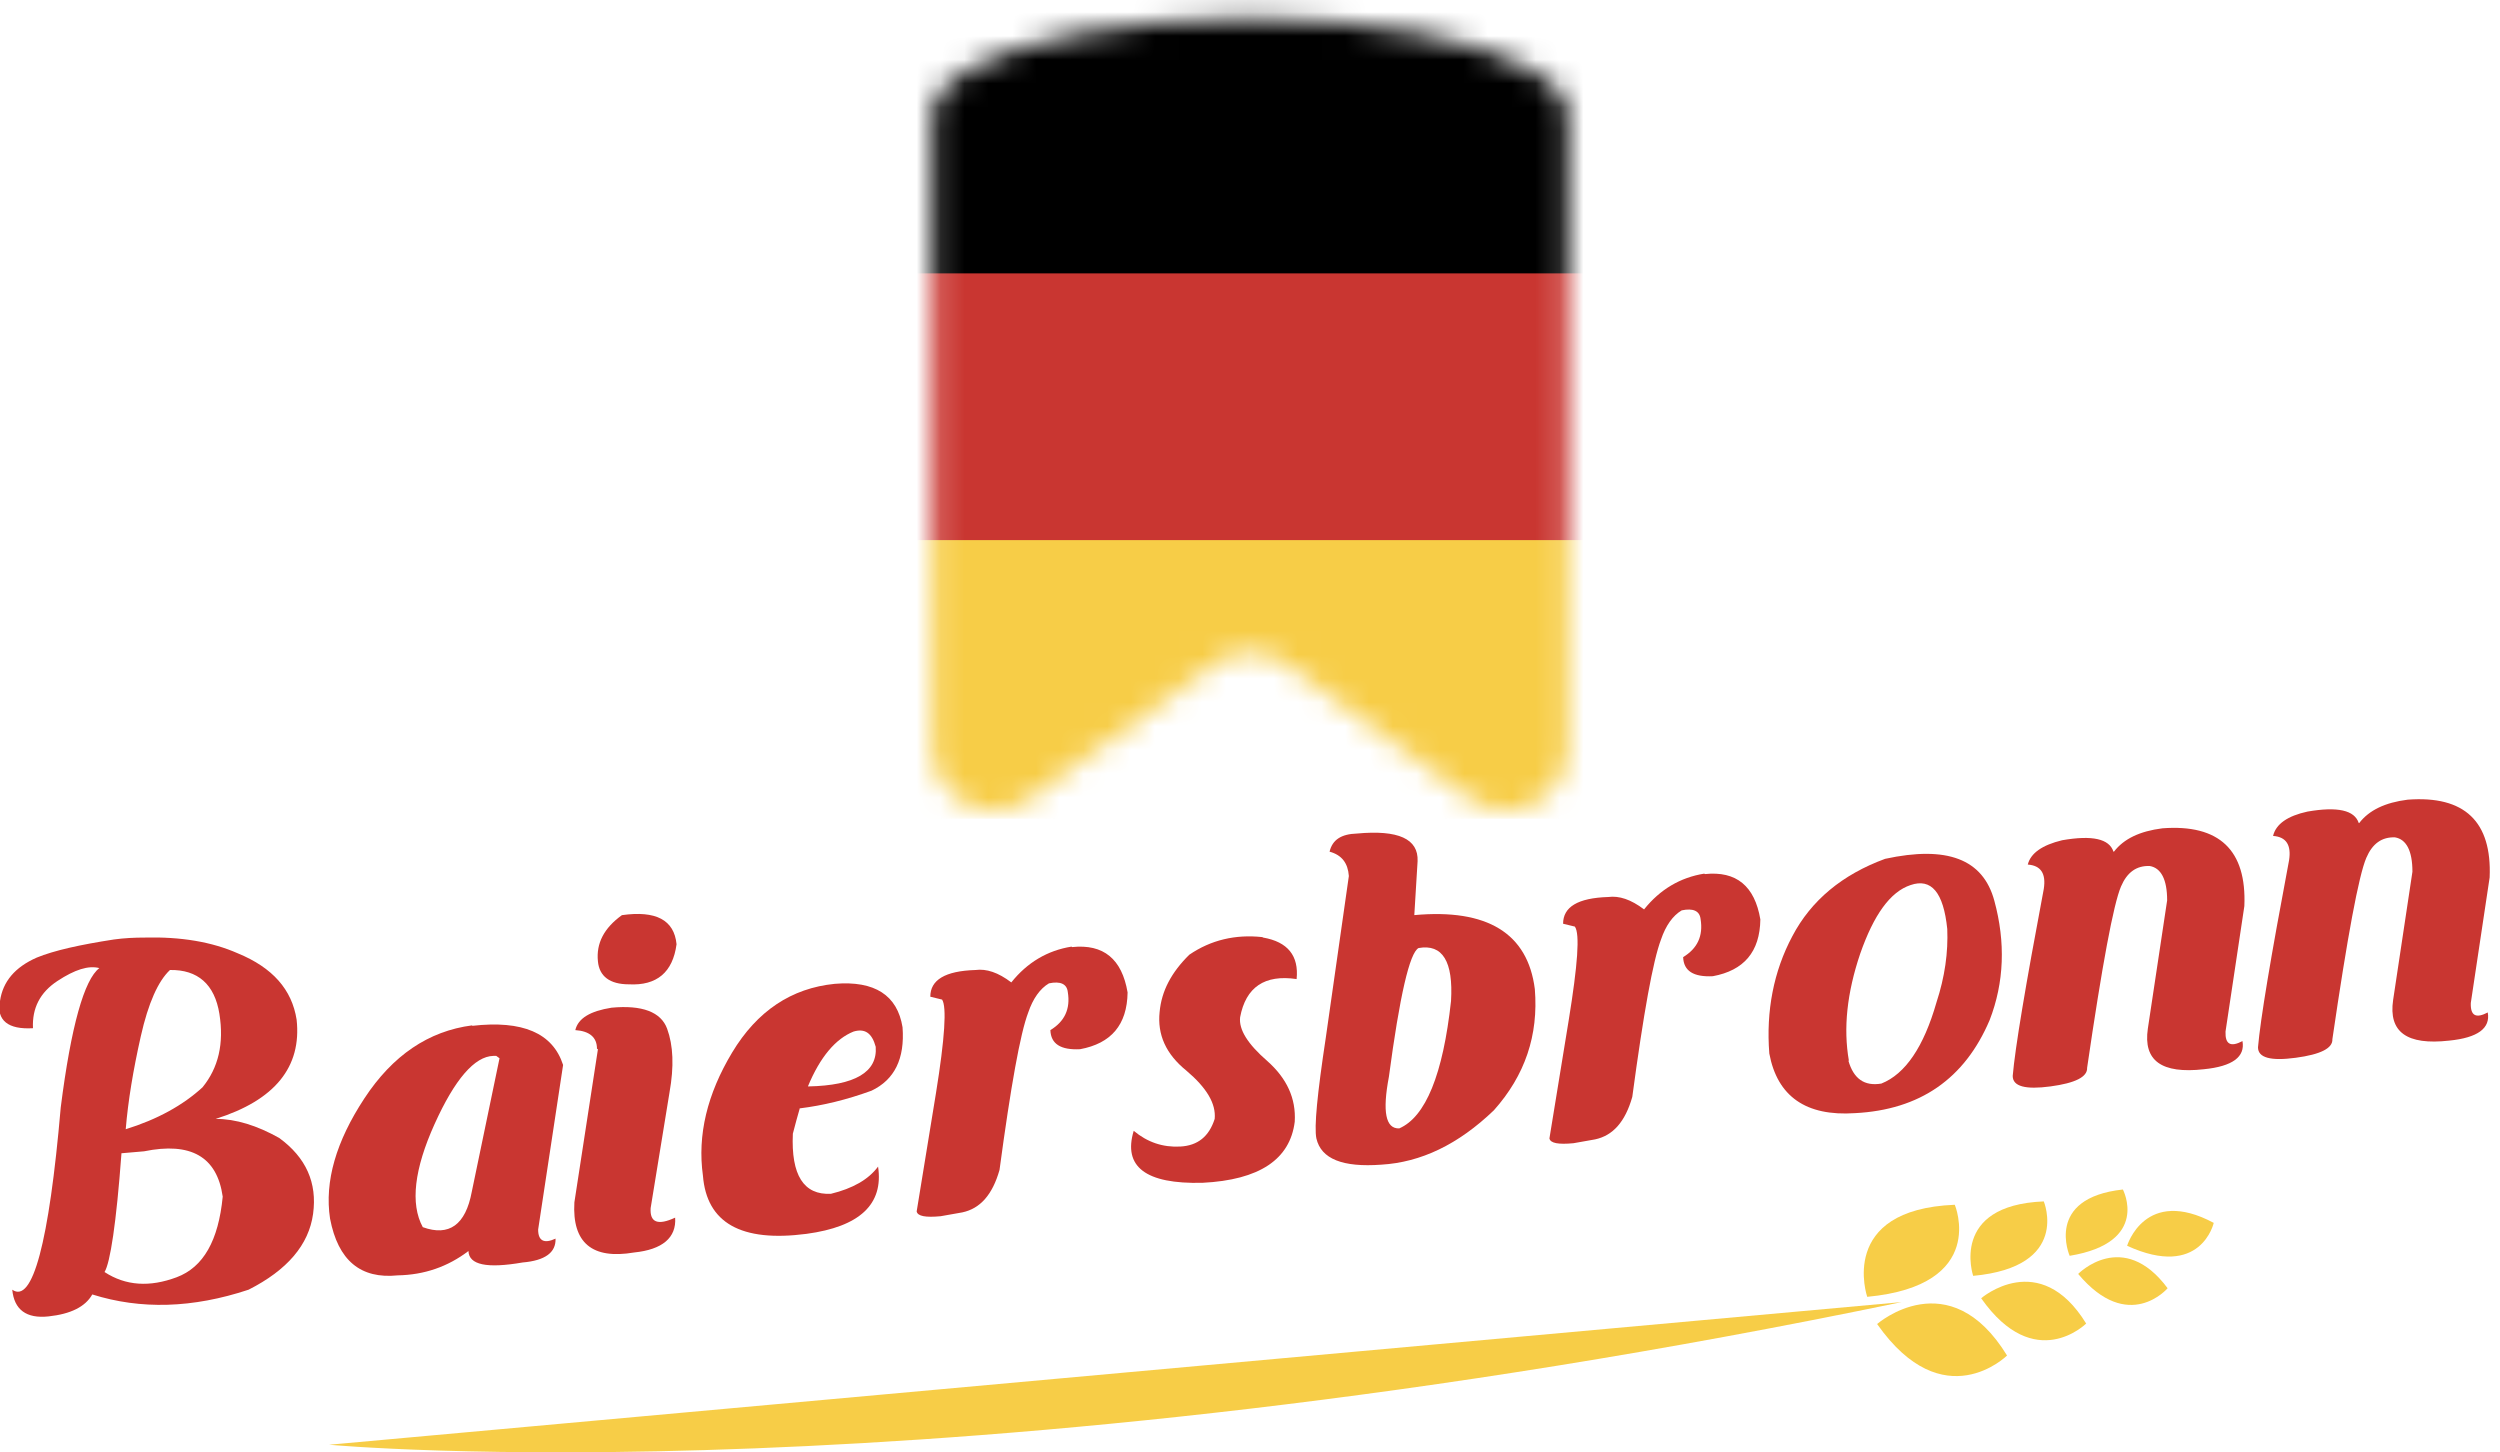 <svg width="105" height="61" viewBox="0 0 105 61" fill="none" xmlns="http://www.w3.org/2000/svg">
<g clip-path="url(#clip0_504_1640)">
<mask id="mask0_504_1640" style="mask-type:luminance" maskUnits="userSpaceOnUse" x="39" y="0" width="27" height="35">
<path d="M40.655 2.946C40.378 3.086 40.121 3.247 39.904 3.467C39.429 3.868 39.152 4.309 39.152 4.77C39.152 4.83 39.152 4.83 39.152 4.95C39.152 5.13 39.152 5.19 39.152 5.311V31.422C39.152 33.546 41.525 34.789 43.246 33.546L50.997 27.895C51.907 27.234 53.113 27.234 54.003 27.895L61.754 33.546C63.455 34.789 65.847 33.546 65.847 31.422V5.311C65.847 5.19 65.847 5.07 65.847 4.93C65.847 4.87 65.847 4.81 65.847 4.77C65.847 4.309 65.57 3.868 65.096 3.467C64.878 3.247 64.621 3.066 64.344 2.946C62.13 1.663 57.661 0.782 52.48 0.782C47.299 0.782 42.85 1.663 40.616 2.946" fill="white"/>
</mask>
<g mask="url(#mask0_504_1640)">
<path d="M73.342 0H33.636V11.703H73.342V0Z" fill="black"/>
<path d="M73.342 11.482H33.636V23.185H73.342V11.482Z" fill="#C93631"/>
<path d="M73.362 22.685H33.655V34.388H73.362V22.685Z" fill="#F7CD47"/>
</g>
<path d="M0 42.043C0.119 41.221 0.633 40.62 1.543 40.219C2.274 39.919 3.362 39.678 4.786 39.458C5.221 39.398 5.656 39.378 6.071 39.378C7.594 39.338 8.899 39.558 9.986 40.039C11.45 40.64 12.26 41.562 12.458 42.825C12.676 44.808 11.549 46.211 9.057 46.993C9.907 46.993 10.797 47.273 11.726 47.794C12.854 48.616 13.328 49.678 13.15 50.98C12.972 52.283 12.063 53.345 10.441 54.167C8.088 54.948 5.913 55.008 3.876 54.367C3.58 54.888 2.967 55.189 2.037 55.289C1.108 55.389 0.594 55.008 0.515 54.167C1.365 54.768 2.057 52.223 2.551 46.512C2.986 43.085 3.54 41.141 4.173 40.66C3.718 40.54 3.145 40.72 2.413 41.201C1.681 41.682 1.345 42.343 1.385 43.185C0.337 43.245 -0.138 42.864 -0.019 42.043M5.102 48.435C4.885 51.381 4.628 53.045 4.39 53.425C5.28 54.007 6.289 54.067 7.416 53.646C8.543 53.225 9.176 52.103 9.354 50.259C9.116 48.576 8.009 47.955 6.051 48.355L5.122 48.435H5.102ZM5.26 47.434C6.625 47.013 7.693 46.411 8.503 45.67C9.176 44.848 9.413 43.826 9.215 42.584C9.017 41.342 8.306 40.72 7.139 40.74C6.645 41.201 6.229 42.123 5.913 43.526C5.597 44.929 5.379 46.231 5.28 47.434" fill="#C93631"/>
<path d="M19.833 43.085C21.949 42.844 23.215 43.385 23.65 44.728L22.602 51.642C22.602 52.123 22.859 52.243 23.333 52.022C23.353 52.603 22.898 52.944 21.949 53.024C20.446 53.285 19.695 53.124 19.675 52.543C18.805 53.205 17.816 53.545 16.709 53.565C15.147 53.726 14.198 52.944 13.862 51.181C13.624 49.618 14.119 47.934 15.305 46.131C16.491 44.327 17.994 43.305 19.833 43.065M18.251 47.213C17.401 49.096 17.223 50.559 17.757 51.541C18.864 51.942 19.556 51.441 19.814 50.058L20.98 44.447L20.842 44.347H20.723C19.932 44.367 19.102 45.329 18.251 47.213Z" fill="#C93631"/>
<path d="M25.073 44.047C25.073 43.566 24.757 43.305 24.163 43.265C24.282 42.764 24.796 42.464 25.686 42.323C26.971 42.203 27.762 42.504 28.019 43.205C28.276 43.907 28.316 44.788 28.118 45.89L27.327 50.74C27.288 51.341 27.624 51.481 28.356 51.141C28.415 51.982 27.822 52.483 26.635 52.604C24.875 52.904 24.025 52.203 24.124 50.499L25.113 44.067L25.073 44.047ZM26.121 38.436C27.545 38.235 28.316 38.636 28.415 39.658C28.257 40.84 27.584 41.402 26.418 41.342C25.607 41.342 25.172 41.001 25.113 40.38C25.034 39.618 25.37 38.977 26.121 38.436Z" fill="#C93631"/>
<path d="M33.596 46.531C33.497 46.872 33.398 47.233 33.3 47.614C33.221 49.357 33.755 50.199 34.901 50.139C35.811 49.918 36.483 49.537 36.879 48.996C37.116 50.579 36.108 51.521 33.873 51.822C31.125 52.182 29.681 51.361 29.523 49.377C29.286 47.674 29.701 45.95 30.749 44.207C31.797 42.463 33.24 41.502 35.06 41.321C36.74 41.181 37.69 41.802 37.907 43.145C38.006 44.467 37.571 45.349 36.602 45.81C35.554 46.191 34.565 46.431 33.596 46.551M33.952 45.63C35.91 45.59 36.859 45.029 36.78 43.966C36.622 43.385 36.325 43.185 35.85 43.325C35.099 43.626 34.447 44.387 33.932 45.63" fill="#C93631"/>
<path d="M45.025 39.778C46.35 39.638 47.121 40.279 47.359 41.682C47.339 43.045 46.667 43.826 45.362 44.067C44.551 44.107 44.136 43.846 44.116 43.265C44.709 42.904 44.966 42.383 44.847 41.662C44.808 41.321 44.531 41.201 44.056 41.301C43.681 41.522 43.384 41.943 43.186 42.524C42.85 43.406 42.455 45.61 41.98 49.137C41.684 50.179 41.169 50.76 40.418 50.92L39.508 51.081C38.876 51.141 38.539 51.081 38.5 50.88C38.658 49.898 38.935 48.235 39.311 45.91C39.686 43.586 39.766 42.283 39.568 41.983L39.073 41.862C39.073 41.161 39.686 40.78 40.972 40.74C41.427 40.68 41.921 40.84 42.475 41.261C43.147 40.42 43.997 39.919 45.006 39.758" fill="#C93631"/>
<path d="M53.054 39.378C54.082 39.558 54.557 40.139 54.458 41.121C53.113 40.921 52.322 41.462 52.085 42.724C52.026 43.245 52.401 43.846 53.232 44.568C54.043 45.289 54.438 46.131 54.379 47.113C54.181 48.696 52.896 49.558 50.503 49.678C48.111 49.738 47.161 48.997 47.616 47.494C48.19 47.975 48.842 48.195 49.574 48.155C50.306 48.115 50.78 47.734 51.017 46.993C51.077 46.351 50.681 45.69 49.831 44.969C48.961 44.267 48.605 43.446 48.704 42.504C48.783 41.622 49.198 40.84 49.95 40.099C50.859 39.478 51.887 39.237 53.014 39.358" fill="#C93631"/>
<path d="M56.989 35.009C58.729 34.848 59.579 35.229 59.539 36.171L59.401 38.435C62.466 38.155 64.166 39.197 64.463 41.542C64.621 43.485 64.048 45.169 62.743 46.632C61.24 48.074 59.678 48.816 58.017 48.916C56.395 49.036 55.486 48.676 55.288 47.814C55.189 47.333 55.328 45.93 55.683 43.586L56.652 36.792C56.613 36.251 56.356 35.91 55.842 35.77C55.96 35.269 56.336 35.029 56.989 35.009ZM58.768 47.393C59.876 46.912 60.607 45.129 60.943 42.042C61.042 40.379 60.587 39.638 59.579 39.818C59.203 40.019 58.788 41.822 58.333 45.229C58.056 46.692 58.195 47.413 58.768 47.393Z" fill="#C93631"/>
<path d="M71.602 36.712C72.927 36.572 73.698 37.213 73.935 38.616C73.915 39.979 73.243 40.76 71.938 41.001C71.127 41.041 70.712 40.78 70.692 40.199C71.285 39.839 71.542 39.318 71.424 38.596C71.384 38.255 71.107 38.135 70.633 38.235C70.257 38.456 69.96 38.877 69.763 39.458C69.427 40.34 69.031 42.544 68.556 46.071C68.26 47.113 67.746 47.694 66.994 47.854L66.085 48.015C65.452 48.075 65.116 48.015 65.076 47.814C65.234 46.832 65.511 45.169 65.887 42.844C66.263 40.52 66.362 39.217 66.144 38.917L65.65 38.797C65.65 38.095 66.263 37.714 67.548 37.674C68.003 37.614 68.497 37.775 69.051 38.195C69.723 37.354 70.573 36.853 71.582 36.692" fill="#C93631"/>
<path d="M77.91 46.752C75.853 46.892 74.647 46.051 74.311 44.247C74.172 42.464 74.489 40.8 75.28 39.317C76.071 37.814 77.376 36.732 79.175 36.071C81.766 35.51 83.288 36.071 83.763 37.834C84.237 39.578 84.178 41.261 83.565 42.844C82.517 45.309 80.638 46.612 77.91 46.752ZM77.633 44.548C77.85 45.309 78.305 45.63 79.017 45.51C80.025 45.109 80.797 43.967 81.331 42.103C81.686 41.021 81.825 39.999 81.785 39.017C81.627 37.474 81.113 36.873 80.243 37.173C79.393 37.454 78.701 38.416 78.127 40.059C77.573 41.702 77.415 43.185 77.653 44.548" fill="#C93631"/>
<path d="M88.786 35.77C89.201 35.229 89.873 34.909 90.822 34.789C93.215 34.608 94.362 35.71 94.263 38.055L93.472 43.325C93.452 43.866 93.689 43.987 94.184 43.726C94.302 44.387 93.769 44.788 92.562 44.908C90.783 45.109 90.012 44.548 90.209 43.205L91.02 37.815C91.02 36.933 90.763 36.452 90.288 36.372C89.735 36.352 89.339 36.632 89.082 37.233C88.766 37.975 88.291 40.52 87.659 44.848C87.678 45.229 87.164 45.49 86.116 45.63C85.068 45.77 84.534 45.63 84.534 45.189C84.633 44.027 85.068 41.422 85.839 37.334C85.938 36.692 85.721 36.352 85.167 36.312C85.286 35.831 85.78 35.49 86.61 35.29C87.876 35.069 88.588 35.229 88.766 35.77" fill="#C93631"/>
<path d="M99.087 34.568C99.503 34.027 100.175 33.706 101.124 33.586C103.517 33.406 104.664 34.508 104.565 36.852L103.774 42.123C103.754 42.664 103.991 42.784 104.486 42.523C104.604 43.185 104.07 43.586 102.864 43.706C101.085 43.906 100.313 43.345 100.511 42.002L101.322 36.612C101.322 35.73 101.065 35.249 100.59 35.169C100.037 35.149 99.641 35.43 99.384 36.031C99.068 36.772 98.593 39.317 97.96 43.646C97.98 44.026 97.466 44.287 96.418 44.427C95.37 44.568 94.836 44.427 94.836 43.986C94.935 42.824 95.37 40.219 96.141 36.131C96.24 35.49 96.022 35.149 95.469 35.109C95.587 34.608 96.082 34.267 96.912 34.087C98.178 33.867 98.89 34.027 99.068 34.568" fill="#C93631"/>
<path d="M13.822 60.679C13.822 60.679 39.449 63.084 79.868 54.688L13.822 60.679Z" fill="#F7CD47"/>
<path d="M78.423 54.467C78.423 54.467 77.158 50.8 82.101 50.6C82.101 50.6 83.525 53.986 78.423 54.467Z" fill="#F7CD47"/>
<path d="M78.839 55.609C78.839 55.609 81.864 52.964 84.296 56.932C84.296 56.932 81.627 59.577 78.839 55.609Z" fill="#F7CD47"/>
<path d="M82.873 53.586C82.873 53.586 81.865 50.62 85.839 50.459C85.839 50.459 86.986 53.205 82.873 53.586Z" fill="#F7CD47"/>
<path d="M83.209 54.527C83.209 54.527 85.661 52.403 87.619 55.589C87.619 55.589 85.463 57.733 83.209 54.527Z" fill="#F7CD47"/>
<path d="M86.926 52.744C86.926 52.744 85.859 50.319 89.161 49.959C89.161 49.959 90.328 52.183 86.926 52.744Z" fill="#F7CD47"/>
<path d="M87.283 53.505C87.283 53.505 89.162 51.581 91.04 54.106C91.04 54.106 89.399 56.03 87.283 53.505Z" fill="#F7CD47"/>
<path d="M89.339 52.323C89.339 52.323 90.09 49.818 92.977 51.361C92.977 51.361 92.443 53.746 89.339 52.323Z" fill="#F7CD47"/>
</g>
<defs>
<clipPath id="clip0_504_1640">
<rect width="105" height="61" fill="white"/>
</clipPath>
</defs>
</svg>
